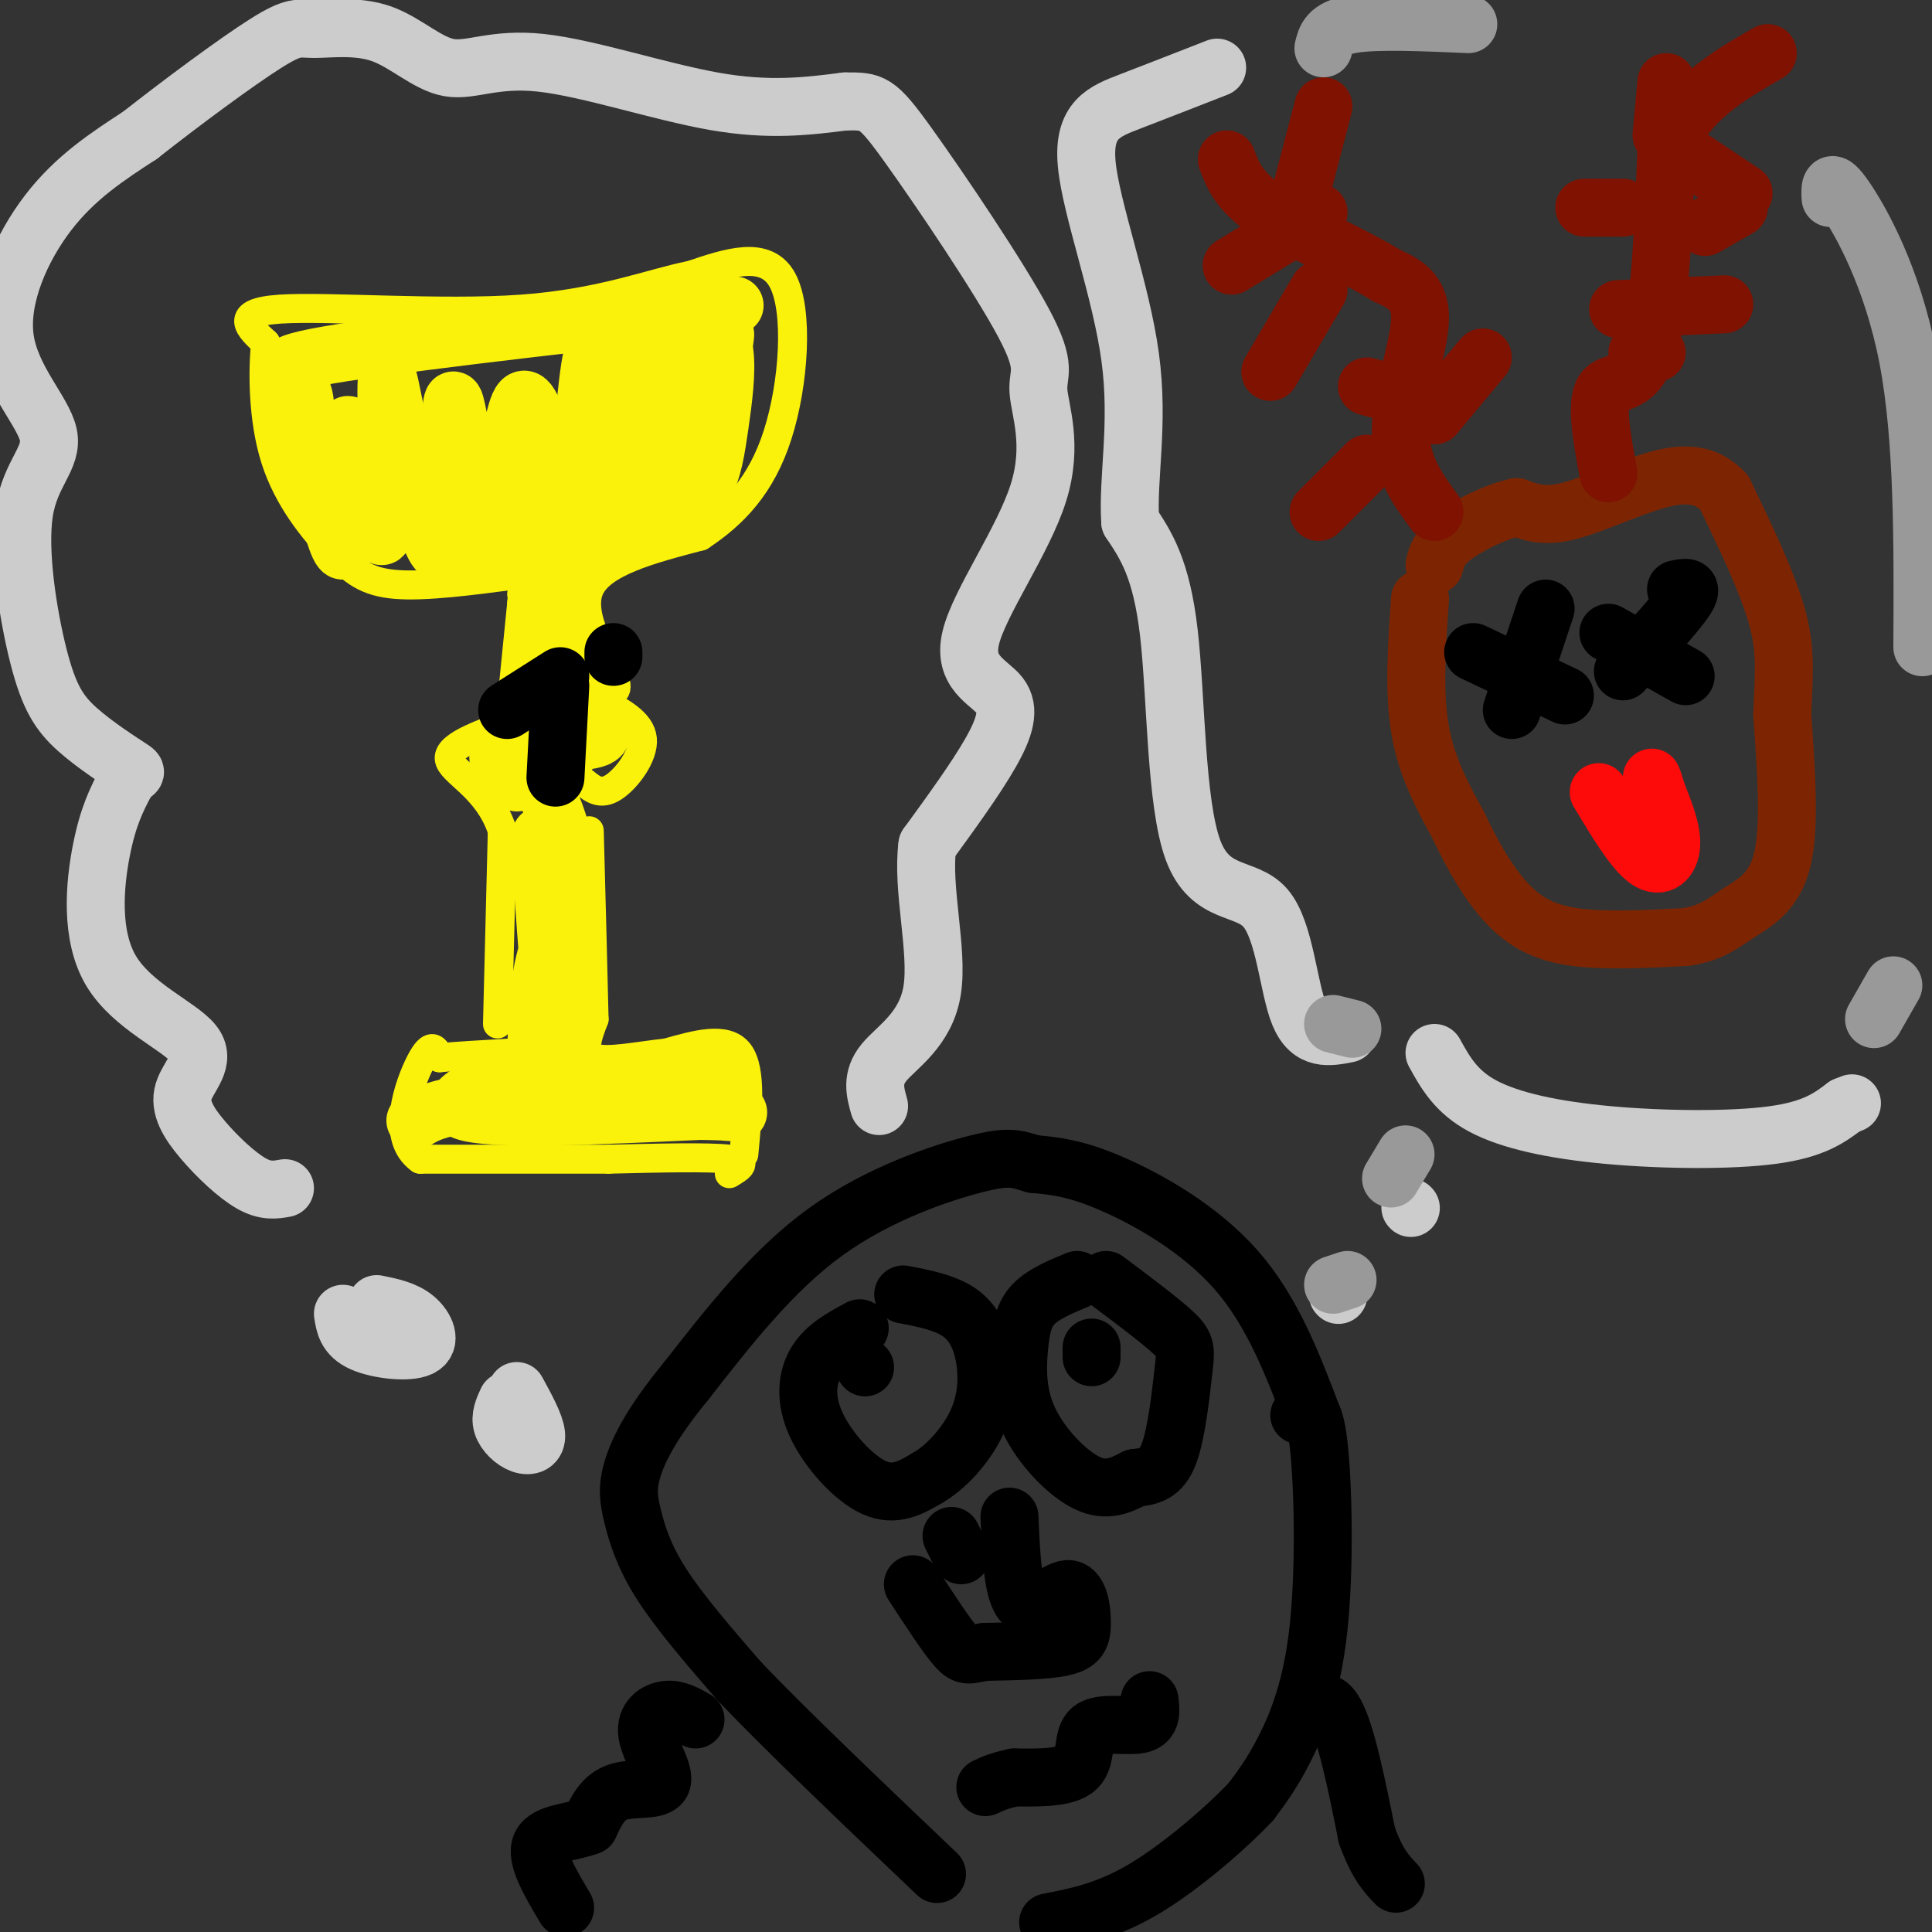 <svg viewBox='0 0 400 400' version='1.1' xmlns='http://www.w3.org/2000/svg' xmlns:xlink='http://www.w3.org/1999/xlink'><rect x="0" y="0" width="400" height="400" fill="#333333" stroke="none"/><g fill='none' stroke='rgb(251,242,11)' stroke-width='6' stroke-linecap='round' stroke-linejoin='round'><path d='M151,243c2.083,-1.250 4.167,-2.500 0,-3c-4.167,-0.500 -14.583,-0.250 -25,0'/><path d='M126,240c-10.667,0.000 -24.833,0.000 -39,0'/><path d='M87,240c-6.244,-4.400 -2.356,-15.400 0,-20c2.356,-4.600 3.178,-2.800 4,-1'/><path d='M91,219c3.167,-0.333 9.083,-0.667 15,-1'/><path d='M154,239c0.833,-8.750 1.667,-17.500 -1,-21c-2.667,-3.500 -8.833,-1.750 -15,0'/><path d='M138,218c-5.667,0.578 -12.333,2.022 -15,1c-2.667,-1.022 -1.333,-4.511 0,-8'/><path d='M123,211c-0.167,-7.833 -0.583,-23.417 -1,-39'/><path d='M103,212c0.000,0.000 1.000,-40.000 1,-40'/><path d='M104,172c-2.956,-9.200 -10.844,-12.200 -11,-15c-0.156,-2.800 7.422,-5.400 15,-8'/><path d='M108,149c3.167,-1.500 3.583,-1.250 4,-1'/><path d='M121,162c1.667,1.356 3.333,2.711 6,1c2.667,-1.711 6.333,-6.489 6,-10c-0.333,-3.511 -4.667,-5.756 -9,-8'/><path d='M124,145c-1.500,-1.500 -0.750,-1.250 0,-1'/><path d='M106,145c0.000,0.000 2.000,-20.000 2,-20'/><path d='M108,125c0.333,-3.667 0.167,-2.833 0,-2'/><path d='M124,143c2.333,0.489 4.667,0.978 3,-3c-1.667,-3.978 -7.333,-12.422 -5,-18c2.333,-5.578 12.667,-8.289 23,-11'/><path d='M145,111c6.893,-4.560 12.625,-10.458 16,-21c3.375,-10.542 4.393,-25.726 1,-32c-3.393,-6.274 -11.196,-3.637 -19,-1'/><path d='M143,57c-7.917,1.512 -18.208,5.792 -35,7c-16.792,1.208 -40.083,-0.655 -50,0c-9.917,0.655 -6.458,3.827 -3,7'/><path d='M55,71c-0.611,5.485 -0.638,15.697 2,24c2.638,8.303 7.941,14.697 12,19c4.059,4.303 6.874,6.515 13,7c6.126,0.485 15.563,-0.758 25,-2'/></g>
<g fill='none' stroke='rgb(251,242,11)' stroke-width='12' stroke-linecap='round' stroke-linejoin='round'><path d='M113,164c1.978,4.333 3.956,8.667 5,20c1.044,11.333 1.156,29.667 0,29c-1.156,-0.667 -3.578,-20.333 -6,-40'/><path d='M112,173c-0.293,3.774 1.974,33.207 3,42c1.026,8.793 0.811,-3.056 1,-11c0.189,-7.944 0.782,-11.985 0,-12c-0.782,-0.015 -2.938,3.996 -4,11c-1.062,7.004 -1.031,17.002 -1,27'/><path d='M111,230c0.464,2.464 2.125,-4.875 -3,-6c-5.125,-1.125 -17.036,3.964 -12,6c5.036,2.036 27.018,1.018 49,0'/><path d='M145,230c9.834,0.178 9.920,0.622 3,0c-6.920,-0.622 -20.844,-2.311 -21,-3c-0.156,-0.689 13.458,-0.378 20,-1c6.542,-0.622 6.012,-2.178 -3,-2c-9.012,0.178 -26.506,2.089 -44,4'/><path d='M100,228c-9.667,1.333 -11.833,2.667 -14,4'/><path d='M107,162c-2.923,-2.857 -5.845,-5.714 -2,-7c3.845,-1.286 14.458,-1.000 18,-2c3.542,-1.000 0.012,-3.286 -3,-4c-3.012,-0.714 -5.506,0.143 -8,1'/><path d='M112,150c-1.126,0.636 0.059,1.727 2,4c1.941,2.273 4.638,5.727 4,-4c-0.638,-9.727 -4.611,-32.636 -6,-38c-1.389,-5.364 -0.195,6.818 1,19'/><path d='M113,131c0.545,5.930 1.407,11.254 2,4c0.593,-7.254 0.916,-27.087 1,-35c0.084,-7.913 -0.070,-3.904 -1,-3c-0.930,0.904 -2.635,-1.295 -3,2c-0.365,3.295 0.610,12.084 5,14c4.390,1.916 12.195,-3.042 20,-8'/><path d='M137,105c4.980,-1.856 7.429,-2.495 9,-5c1.571,-2.505 2.262,-6.877 3,-12c0.738,-5.123 1.521,-10.997 1,-15c-0.521,-4.003 -2.346,-6.135 -5,-4c-2.654,2.135 -6.138,8.536 -8,15c-1.862,6.464 -2.104,12.990 0,12c2.104,-0.990 6.552,-9.495 11,-18'/><path d='M148,78c2.394,-6.514 2.878,-13.800 1,-5c-1.878,8.800 -6.119,33.687 -9,31c-2.881,-2.687 -4.401,-32.947 -6,-32c-1.599,0.947 -3.277,33.101 -5,35c-1.723,1.899 -3.492,-26.457 -5,-33c-1.508,-6.543 -2.754,8.729 -4,24'/><path d='M120,98c-0.836,8.769 -0.925,18.690 -3,12c-2.075,-6.690 -6.136,-29.992 -9,-27c-2.864,2.992 -4.531,32.276 -7,32c-2.469,-0.276 -5.742,-30.113 -7,-32c-1.258,-1.887 -0.502,24.175 -2,30c-1.498,5.825 -5.249,-8.588 -9,-23'/><path d='M83,90c-2.131,-7.943 -2.958,-16.301 -3,-9c-0.042,7.301 0.701,30.260 -1,30c-1.701,-0.260 -5.848,-23.740 -7,-23c-1.152,0.740 0.690,25.699 -1,26c-1.690,0.301 -6.911,-24.057 -9,-33c-2.089,-8.943 -1.044,-2.472 0,4'/><path d='M62,85c-0.177,2.284 -0.619,5.993 0,5c0.619,-0.993 2.300,-6.689 0,-10c-2.300,-3.311 -8.581,-4.238 9,-7c17.581,-2.762 59.023,-7.361 74,-9c14.977,-1.639 3.488,-0.320 -8,1'/><path d='M137,65c-1.833,0.167 -2.417,0.083 -3,0'/></g>
<g fill='none' stroke='rgb(0,0,0)' stroke-width='12' stroke-linecap='round' stroke-linejoin='round'><path d='M272,294c-4.222,-11.178 -8.444,-22.356 -16,-31c-7.556,-8.644 -18.444,-14.756 -26,-18c-7.556,-3.244 -11.778,-3.622 -16,-4'/><path d='M214,241c-3.690,-1.083 -4.917,-1.792 -12,0c-7.083,1.792 -20.024,6.083 -31,14c-10.976,7.917 -19.988,19.458 -29,31'/><path d='M142,286c-6.933,8.426 -9.766,13.990 -11,18c-1.234,4.010 -0.871,6.464 0,10c0.871,3.536 2.249,8.153 6,14c3.751,5.847 9.876,12.923 16,20'/><path d='M153,348c9.500,10.000 25.250,25.000 41,40'/><path d='M269,293c1.524,-1.083 3.048,-2.167 4,6c0.952,8.167 1.333,25.583 0,38c-1.333,12.417 -4.381,19.833 -7,25c-2.619,5.167 -4.810,8.083 -7,11'/><path d='M259,373c-5.089,5.400 -14.311,13.400 -22,18c-7.689,4.600 -13.844,5.800 -20,7'/><path d='M178,275c-3.512,1.887 -7.024,3.774 -9,7c-1.976,3.226 -2.417,7.792 0,13c2.417,5.208 7.690,11.060 12,13c4.310,1.940 7.655,-0.030 11,-2'/><path d='M192,306c3.804,-2.159 7.813,-6.558 10,-11c2.187,-4.442 2.550,-8.927 2,-13c-0.550,-4.073 -2.014,-7.735 -5,-10c-2.986,-2.265 -7.493,-3.132 -12,-4'/><path d='M223,265c-3.483,1.443 -6.967,2.887 -9,5c-2.033,2.113 -2.617,4.896 -3,9c-0.383,4.104 -0.565,9.528 2,15c2.565,5.472 7.876,10.992 12,13c4.124,2.008 7.062,0.504 10,-1'/><path d='M235,306c2.963,-0.349 5.372,-0.722 7,-5c1.628,-4.278 2.477,-12.459 3,-17c0.523,-4.541 0.721,-5.440 -2,-8c-2.721,-2.560 -8.360,-6.780 -14,-11'/><path d='M197,318c0.000,0.000 2.000,4.000 2,4'/><path d='M209,314c0.346,8.121 0.692,16.242 3,18c2.308,1.758 6.577,-2.848 9,-3c2.423,-0.152 2.998,4.152 3,7c0.002,2.848 -0.571,4.242 -4,5c-3.429,0.758 -9.715,0.879 -16,1'/><path d='M204,342c-3.422,0.511 -3.978,1.289 -6,-1c-2.022,-2.289 -5.511,-7.644 -9,-13'/><path d='M238,352c0.274,2.226 0.548,4.452 -2,5c-2.548,0.548 -7.917,-0.583 -10,1c-2.083,1.583 -0.881,5.881 -3,8c-2.119,2.119 -7.560,2.060 -13,2'/><path d='M210,368c-3.167,0.667 -4.583,1.333 -6,2'/><path d='M179,283c0.000,0.000 0.100,0.100 0.1,0.1'/><path d='M226,281c0.000,0.000 0.000,-2.000 0,-2'/></g>
<g fill='none' stroke='rgb(204,204,204)' stroke-width='12' stroke-linecap='round' stroke-linejoin='round'><path d='M105,290c-0.762,1.655 -1.524,3.310 -1,5c0.524,1.690 2.333,3.417 4,4c1.667,0.583 3.190,0.024 3,-2c-0.190,-2.024 -2.095,-5.512 -4,-9'/><path d='M71,272c0.351,2.262 0.702,4.524 4,6c3.298,1.476 9.542,2.167 12,1c2.458,-1.167 1.131,-4.190 -1,-6c-2.131,-1.810 -5.065,-2.405 -8,-3'/><path d='M59,246c-1.999,0.355 -3.998,0.709 -7,-1c-3.002,-1.709 -7.007,-5.482 -10,-9c-2.993,-3.518 -4.973,-6.783 -4,-10c0.973,-3.217 4.900,-6.388 2,-10c-2.900,-3.612 -12.627,-7.665 -17,-15c-4.373,-7.335 -3.392,-17.953 -2,-25c1.392,-7.047 3.196,-10.524 5,-14'/><path d='M26,162c1.560,-2.487 2.959,-1.706 1,-3c-1.959,-1.294 -7.275,-4.665 -11,-8c-3.725,-3.335 -5.857,-6.634 -8,-15c-2.143,-8.366 -4.295,-21.800 -3,-30c1.295,-8.200 6.038,-11.167 5,-16c-1.038,-4.833 -7.856,-11.532 -9,-20c-1.144,-8.468 3.388,-18.705 9,-26c5.612,-7.295 12.306,-11.647 19,-16'/><path d='M29,28c8.401,-6.614 19.903,-15.151 26,-19c6.097,-3.849 6.790,-3.012 10,-3c3.210,0.012 8.938,-0.801 14,1c5.062,1.801 9.460,6.215 14,7c4.540,0.785 9.222,-2.058 19,-1c9.778,1.058 24.651,6.017 36,8c11.349,1.983 19.175,0.992 27,0'/><path d='M175,21c5.695,-0.039 6.434,-0.136 13,9c6.566,9.136 18.959,27.506 24,37c5.041,9.494 2.729,10.112 3,14c0.271,3.888 3.125,11.047 0,21c-3.125,9.953 -12.229,22.699 -14,30c-1.771,7.301 3.793,9.158 6,12c2.207,2.842 1.059,6.669 -2,12c-3.059,5.331 -8.030,12.165 -13,19'/><path d='M192,175c-1.202,8.940 2.292,21.792 1,30c-1.292,8.208 -7.369,11.774 -10,15c-2.631,3.226 -1.815,6.113 -1,9'/><path d='M277,268c0.000,0.000 0.100,0.100 0.1,0.1'/><path d='M292,250c0.000,0.000 0.100,0.100 0.1,0.1'/><path d='M279,214c-3.861,0.759 -7.722,1.518 -10,-4c-2.278,-5.518 -2.971,-17.314 -7,-22c-4.029,-4.686 -11.392,-2.262 -15,-12c-3.608,-9.738 -3.459,-31.640 -5,-45c-1.541,-13.360 -4.770,-18.180 -8,-23'/><path d='M234,108c-0.606,-9.019 1.879,-20.067 0,-34c-1.879,-13.933 -8.121,-30.751 -9,-40c-0.879,-9.249 3.606,-10.928 9,-13c5.394,-2.072 11.697,-4.536 18,-7'/><path d='M297,218c2.208,4.006 4.417,8.012 10,11c5.583,2.988 14.542,4.958 26,6c11.458,1.042 25.417,1.155 34,0c8.583,-1.155 11.792,-3.577 15,-6'/><path d='M382,229c2.500,-1.000 1.250,-0.500 0,0'/></g>
<g fill='none' stroke='rgb(125,37,2)' stroke-width='12' stroke-linecap='round' stroke-linejoin='round'><path d='M294,124c-0.667,9.583 -1.333,19.167 0,27c1.333,7.833 4.667,13.917 8,20'/><path d='M302,171c2.940,6.298 6.292,12.042 10,16c3.708,3.958 7.774,6.131 14,7c6.226,0.869 14.613,0.435 23,0'/><path d='M349,194c5.512,-0.833 7.792,-2.917 11,-5c3.208,-2.083 7.345,-4.167 9,-11c1.655,-6.833 0.827,-18.417 0,-30'/><path d='M369,148c0.267,-7.956 0.933,-12.844 -1,-20c-1.933,-7.156 -6.467,-16.578 -11,-26'/><path d='M357,102c-4.429,-4.845 -10.000,-3.958 -16,-2c-6.000,1.958 -12.429,4.988 -17,6c-4.571,1.012 -7.286,0.006 -10,-1'/><path d='M314,105c-4.267,0.911 -9.933,3.689 -13,6c-3.067,2.311 -3.533,4.156 -4,6'/></g>
<g fill='none' stroke='rgb(253,10,10)' stroke-width='12' stroke-linecap='round' stroke-linejoin='round'><path d='M331,164c3.600,6.000 7.200,12.000 10,14c2.800,2.000 4.800,0.000 5,-3c0.200,-3.000 -1.400,-7.000 -3,-11'/><path d='M343,164c-0.667,-2.333 -0.833,-2.667 -1,-3'/></g>
<g fill='none' stroke='rgb(0,0,0)' stroke-width='12' stroke-linecap='round' stroke-linejoin='round'><path d='M320,126c0.000,0.000 -7.000,21.000 -7,21'/><path d='M324,144c0.000,0.000 -19.000,-9.000 -19,-9'/><path d='M347,122c1.917,-0.417 3.833,-0.833 2,2c-1.833,2.833 -7.417,8.917 -13,15'/><path d='M349,140c0.000,0.000 -16.000,-9.000 -16,-9'/></g>
<g fill='none' stroke='rgb(127,18,1)' stroke-width='12' stroke-linecap='round' stroke-linejoin='round'><path d='M297,106c-3.556,-4.822 -7.111,-9.644 -7,-17c0.111,-7.356 3.889,-17.244 4,-23c0.111,-5.756 -3.444,-7.378 -7,-9'/><path d='M287,57c-6.022,-3.800 -17.578,-8.800 -24,-13c-6.422,-4.200 -7.711,-7.600 -9,-11'/><path d='M268,45c0.000,0.000 6.000,-23.000 6,-23'/><path d='M273,44c0.000,0.000 -18.000,11.000 -18,11'/><path d='M273,60c0.000,0.000 -10.000,17.000 -10,17'/><path d='M283,80c0.000,0.000 11.000,3.000 11,3'/><path d='M283,96c0.000,0.000 -10.000,10.000 -10,10'/><path d='M297,86c0.000,0.000 10.000,-12.000 10,-12'/><path d='M333,98c-1.333,-7.222 -2.667,-14.444 -1,-17c1.667,-2.556 6.333,-0.444 9,-8c2.667,-7.556 3.333,-24.778 4,-42'/><path d='M345,31c4.167,-10.333 12.583,-15.167 21,-20'/><path d='M344,28c0.000,0.000 1.000,-11.000 1,-11'/><path d='M349,32c0.000,0.000 12.000,8.000 12,8'/><path d='M360,43c0.000,0.000 -7.000,4.000 -7,4'/><path d='M336,43c0.000,0.000 -8.000,0.000 -8,0'/><path d='M335,64c0.000,0.000 22.000,-1.000 22,-1'/><path d='M343,73c0.000,0.000 -4.000,0.000 -4,0'/></g>
<g fill='none' stroke='rgb(0,0,0)' stroke-width='12' stroke-linecap='round' stroke-linejoin='round'><path d='M144,356c-1.930,-1.113 -3.860,-2.226 -6,-2c-2.140,0.226 -4.491,1.793 -4,5c0.491,3.207 3.825,8.056 3,10c-0.825,1.944 -5.807,0.984 -9,2c-3.193,1.016 -4.596,4.008 -6,7'/><path d='M122,378c-3.378,1.400 -8.822,1.400 -10,4c-1.178,2.600 1.911,7.800 5,13'/><path d='M268,358c2.750,-3.833 5.500,-7.667 8,-4c2.500,3.667 4.750,14.833 7,26'/><path d='M283,380c2.167,6.000 4.083,8.000 6,10'/><path d='M116,142c0.000,0.000 -1.000,19.000 -1,19'/><path d='M116,140c0.000,0.000 -11.000,7.000 -11,7'/><path d='M127,136c0.000,0.000 0.000,-1.000 0,-1'/></g>
<g fill='none' stroke='rgb(153,153,153)' stroke-width='12' stroke-linecap='round' stroke-linejoin='round'><path d='M276,266c0.000,0.000 3.000,-1.000 3,-1'/><path d='M288,244c0.000,0.000 3.000,-5.000 3,-5'/><path d='M276,212c0.000,0.000 4.000,1.000 4,1'/><path d='M274,10c0.500,-2.083 1.000,-4.167 6,-5c5.000,-0.833 14.500,-0.417 24,0'/><path d='M379,41c-0.111,-2.333 -0.222,-4.667 3,0c3.222,4.667 9.778,16.333 13,33c3.222,16.667 3.111,38.333 3,60'/><path d='M392,204c0.000,0.000 -4.000,7.000 -4,7'/></g>
</svg>